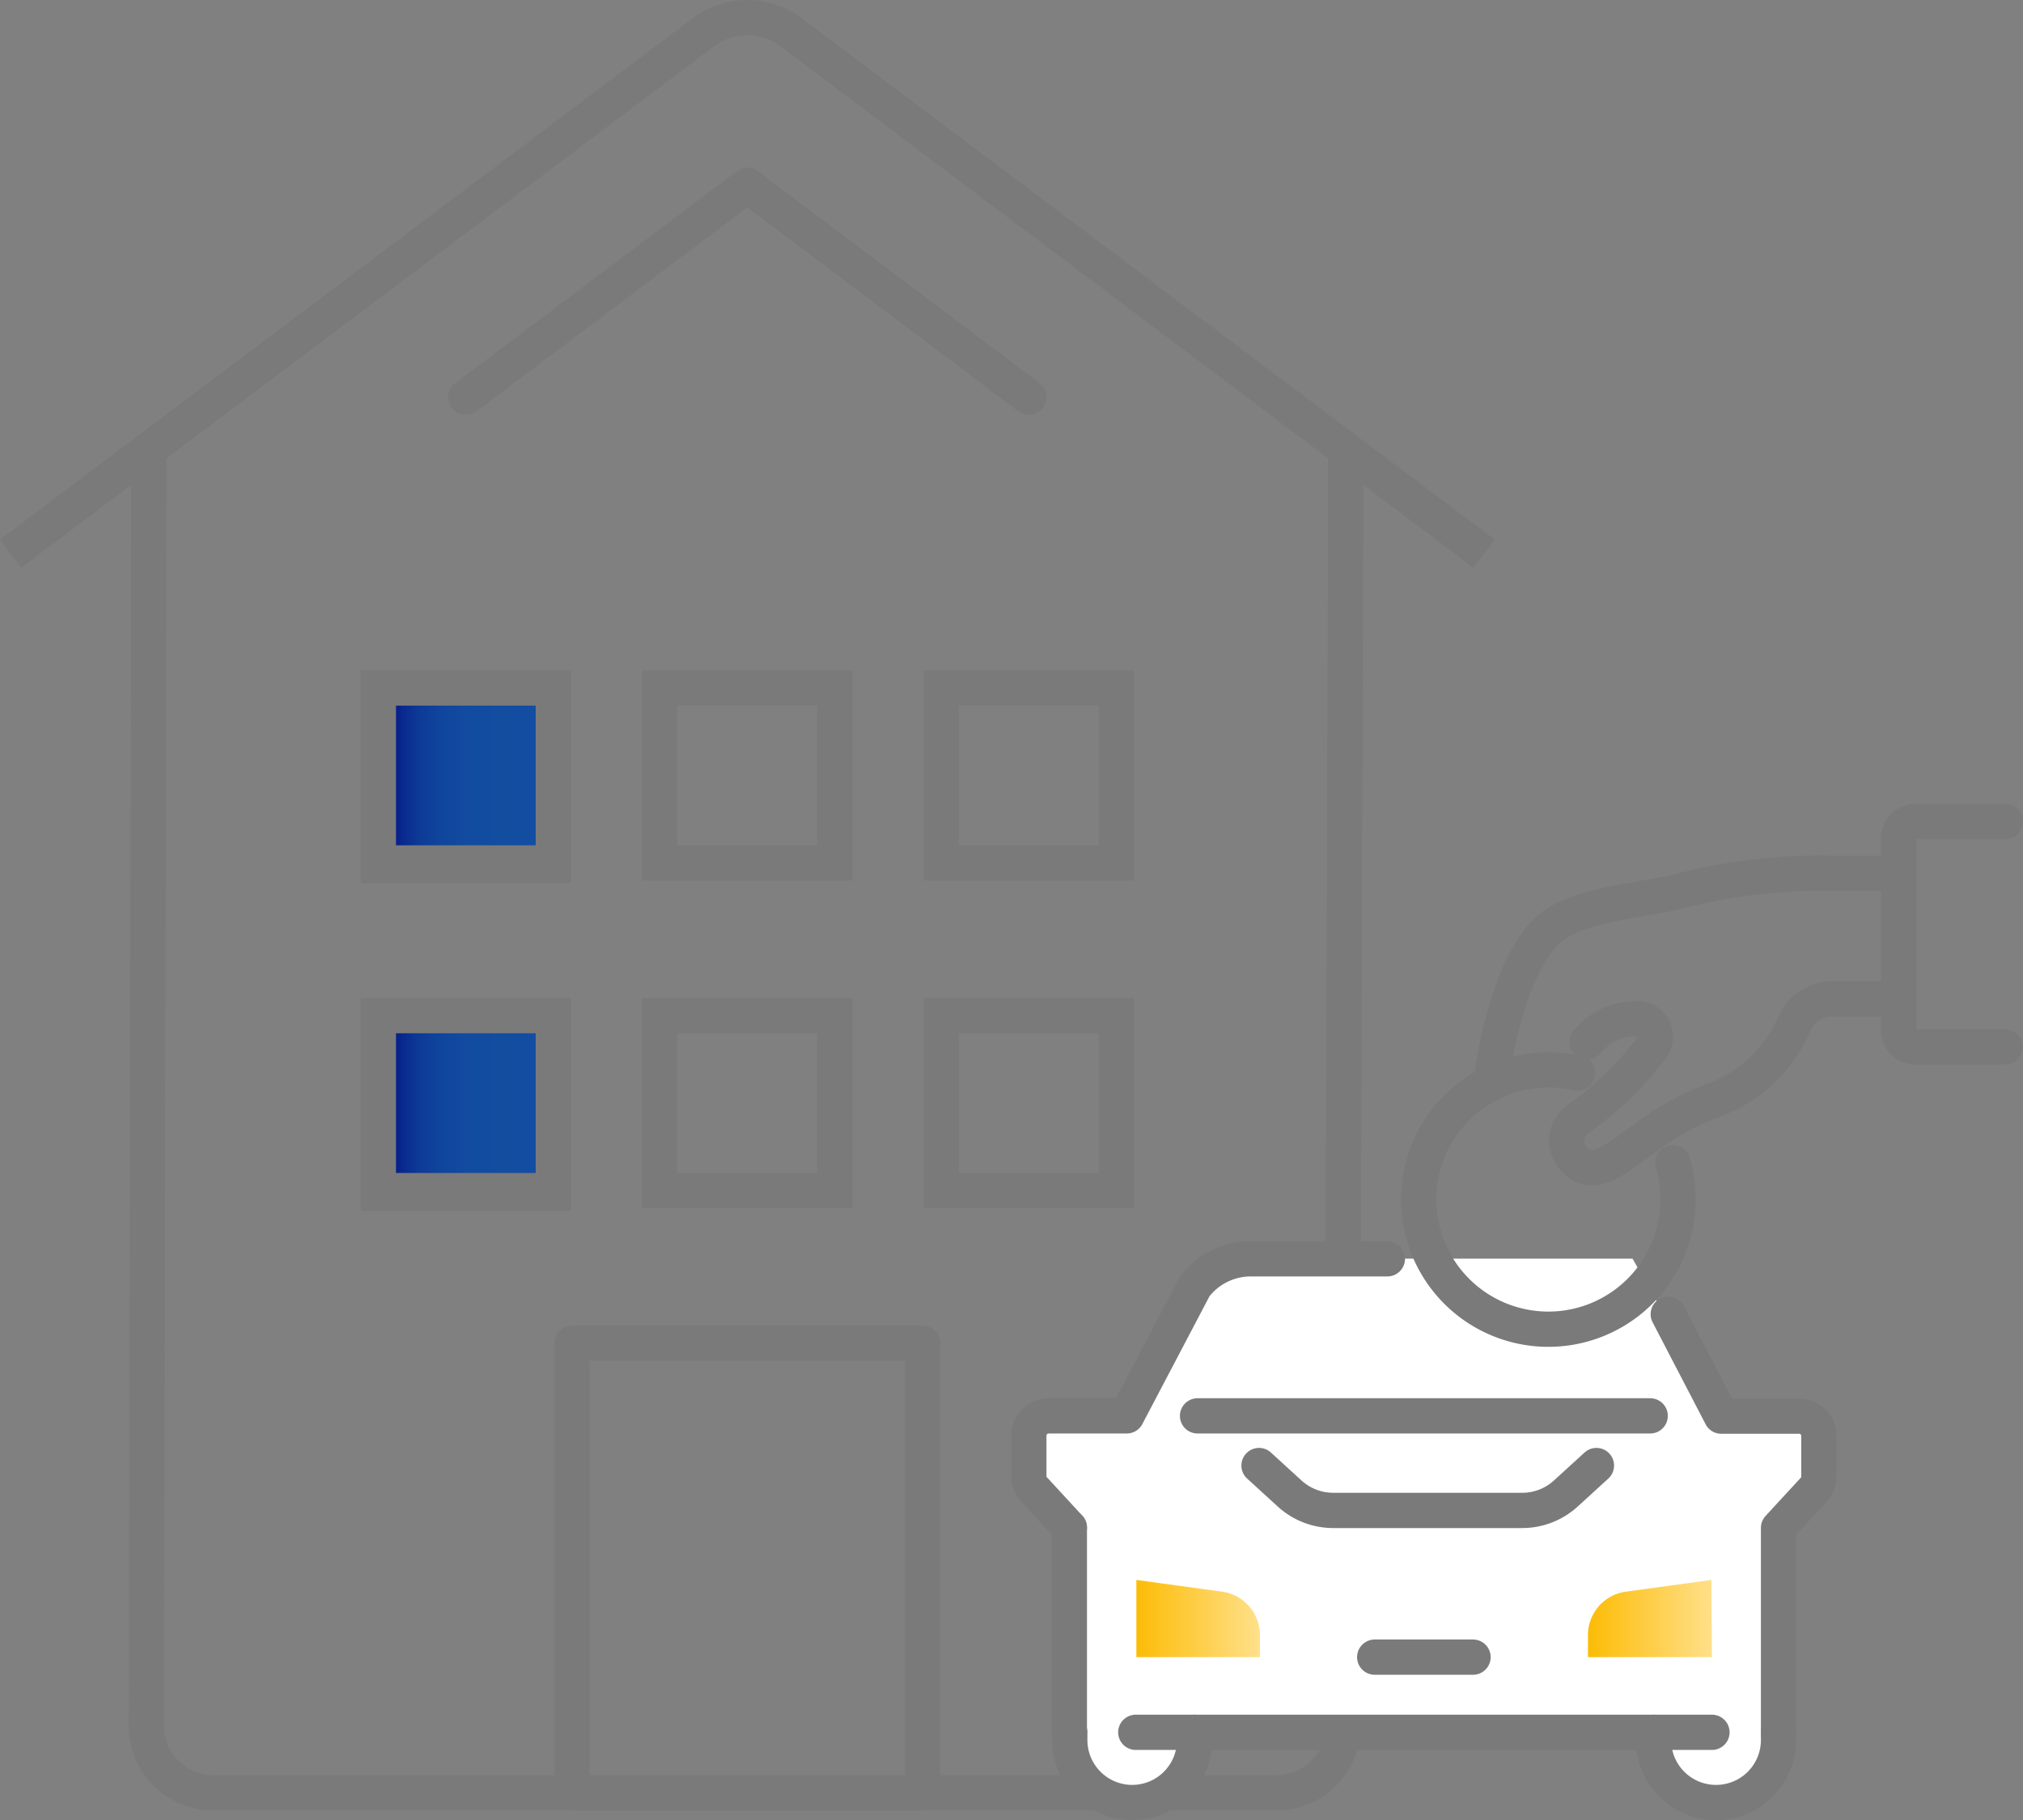 <svg xmlns="http://www.w3.org/2000/svg" xmlns:xlink="http://www.w3.org/1999/xlink" viewBox="0 0 138.86 124.93"><rect x="0" y="0" width="138.86" height="124.93" fill="#808080" stroke="none"/><defs><style>.cls-1,.cls-2{fill:none;}.cls-1,.cls-2,.cls-3,.cls-4{stroke:#7a7a7a;stroke-width:2.42px;}.cls-1,.cls-3,.cls-4{stroke-miterlimit:10;}.cls-2{stroke-linecap:round;stroke-linejoin:round;}.cls-3{fill:url(#linear-gradient);}.cls-4{fill:url(#linear-gradient-2);}.cls-5{fill:#fff;}.cls-6{fill:url(#linear-gradient-3);}.cls-7{fill:url(#linear-gradient-4);}</style><linearGradient id="linear-gradient" x1="25.97" y1="53.23" x2="37.98" y2="53.23" gradientUnits="userSpaceOnUse"><stop offset="0" stop-color="#00017a"/><stop offset="0.05" stop-color="#041383"/><stop offset="0.14" stop-color="#09298e"/><stop offset="0.23" stop-color="#0d3a97"/><stop offset="0.36" stop-color="#10459d"/><stop offset="0.53" stop-color="#124ca0"/><stop offset="1" stop-color="#124ea1"/></linearGradient><linearGradient id="linear-gradient-2" x1="25.97" y1="75.72" x2="37.98" y2="75.72" xlink:href="#linear-gradient"/><linearGradient id="linear-gradient-3" x1="109.04" y1="111.1" x2="117.51" y2="111.1" gradientUnits="userSpaceOnUse"><stop offset="0" stop-color="#fcbc06"/><stop offset="1" stop-color="#ffe08a"/></linearGradient><linearGradient id="linear-gradient-4" x1="77.96" y1="111.1" x2="86.44" y2="111.1" xlink:href="#linear-gradient-3"/></defs><g id="Layer_2" data-name="Layer 2"><g id="Layer_1-2" data-name="Layer 1"><path class="cls-1" d="M10.22,30.87l-.17,87.59a4.59,4.59,0,0,0,4.58,4.59h73a4.58,4.58,0,0,0,4.57-4.58V78.39"/><polyline class="cls-2" points="51.3 12.72 31.98 27.26 51.3 12.72 70.62 27.26"/><path class="cls-1" d="M101.87,38,54.29,2.21a5,5,0,0,0-6,0L.73,38"/><rect class="cls-1" x="25.97" y="47.4" width="12.01" height="12.01"/><rect class="cls-1" x="25.97" y="69.89" width="12.01" height="12.01"/><line class="cls-1" x1="92.38" y1="30.87" x2="92.21" y2="84.08"/><rect class="cls-3" x="25.97" y="47.22" width="12.01" height="12.01"/><rect class="cls-4" x="25.97" y="69.71" width="12.01" height="12.01"/><rect class="cls-1" x="45.29" y="69.71" width="12.01" height="12.01"/><rect class="cls-2" x="39.27" y="92.19" width="24.06" height="30.86"/><rect class="cls-1" x="64.61" y="69.71" width="12.01" height="12.01"/><rect class="cls-1" x="45.29" y="47.22" width="12.01" height="12.01"/><rect class="cls-1" x="64.61" y="47.22" width="12.01" height="12.01"/><polygon class="cls-5" points="92.38 86.39 82.9 86.39 77.33 97.17 71.99 97.17 70.62 101.31 73.4 106.68 73.84 121.31 77.69 123.72 79.98 123.05 81.97 119.43 113.5 118.9 116.34 123.72 121.14 122.1 122.08 106.68 124.42 102.31 124.85 97.17 118.15 97.17 112.06 86.39 92.38 86.39"/><path class="cls-2" d="M102.34,74.35s.79-7.24,3.71-10.33c1.79-1.89,6.25-2.17,9-2.79a38.79,38.79,0,0,1,10.47-1.3h4.84"/><line class="cls-2" x1="125.82" y1="68.56" x2="130.33" y2="68.56"/><path class="cls-2" d="M137.64,56.39h-6.17a1.14,1.14,0,0,0-1.14,1.13v13.2a1.14,1.14,0,0,0,1.14,1.14h6.17"/><path class="cls-2" d="M108.28,73.66a8.9,8.9,0,1,0,6.9,8.67,9.13,9.13,0,0,0-.36-2.52"/><path class="cls-2" d="M125.82,68.56h0a2.88,2.88,0,0,0-2.69,1.78,9.53,9.53,0,0,1-5.61,5.21,19.37,19.37,0,0,0-3.16,1.57c-1,.63-2.26,1.63-3.42,2.39s-2.1.95-2.93,0c0,0,0,0-.05-.05a1.83,1.83,0,0,1,.32-2.63,22.93,22.93,0,0,0,5.09-4.91,1.24,1.24,0,0,0-1-2,4.37,4.37,0,0,0-3.43,1.6"/><path class="cls-2" d="M109.58,100.59l-2.08,1.9a4.44,4.44,0,0,1-3,1.18h-13a4.44,4.44,0,0,1-3-1.18l-2.08-1.9"/><path class="cls-6" d="M117.51,113.74H109v-1.49a3,3,0,0,1,2.58-3l5.89-.81Z"/><path class="cls-7" d="M78,113.74h8.48v-1.49a3,3,0,0,0-2.58-3l-5.9-.81Z"/><line class="cls-2" x1="73.4" y1="104.85" x2="73.4" y2="118.9"/><path class="cls-2" d="M114.51,90.2l3.64,7h5.34a1.36,1.36,0,0,1,1.36,1.36v2.77a1.35,1.35,0,0,1-.43,1l-2.34,2.54V118.9"/><path class="cls-2" d="M73.4,104.85l-2.34-2.54a1.36,1.36,0,0,1-.44-1V98.54A1.36,1.36,0,0,1,72,97.18h5.34L82,88.31a4.85,4.85,0,0,1,3.86-1.91h9.37"/><path class="cls-2" d="M113.5,118.9v.53a4.29,4.29,0,0,0,4.29,4.29h0a4.29,4.29,0,0,0,4.29-4.29v-.53"/><path class="cls-2" d="M82,118.9v.53a4.29,4.29,0,0,1-4.28,4.29h0a4.29,4.29,0,0,1-4.29-4.29v-.53"/><polyline class="cls-2" points="117.51 118.9 98.57 118.9 77.96 118.9"/><line class="cls-2" x1="94.36" y1="113.74" x2="101.11" y2="113.74"/><line class="cls-2" x1="82.2" y1="97.18" x2="113.27" y2="97.18"/></g></g></svg>